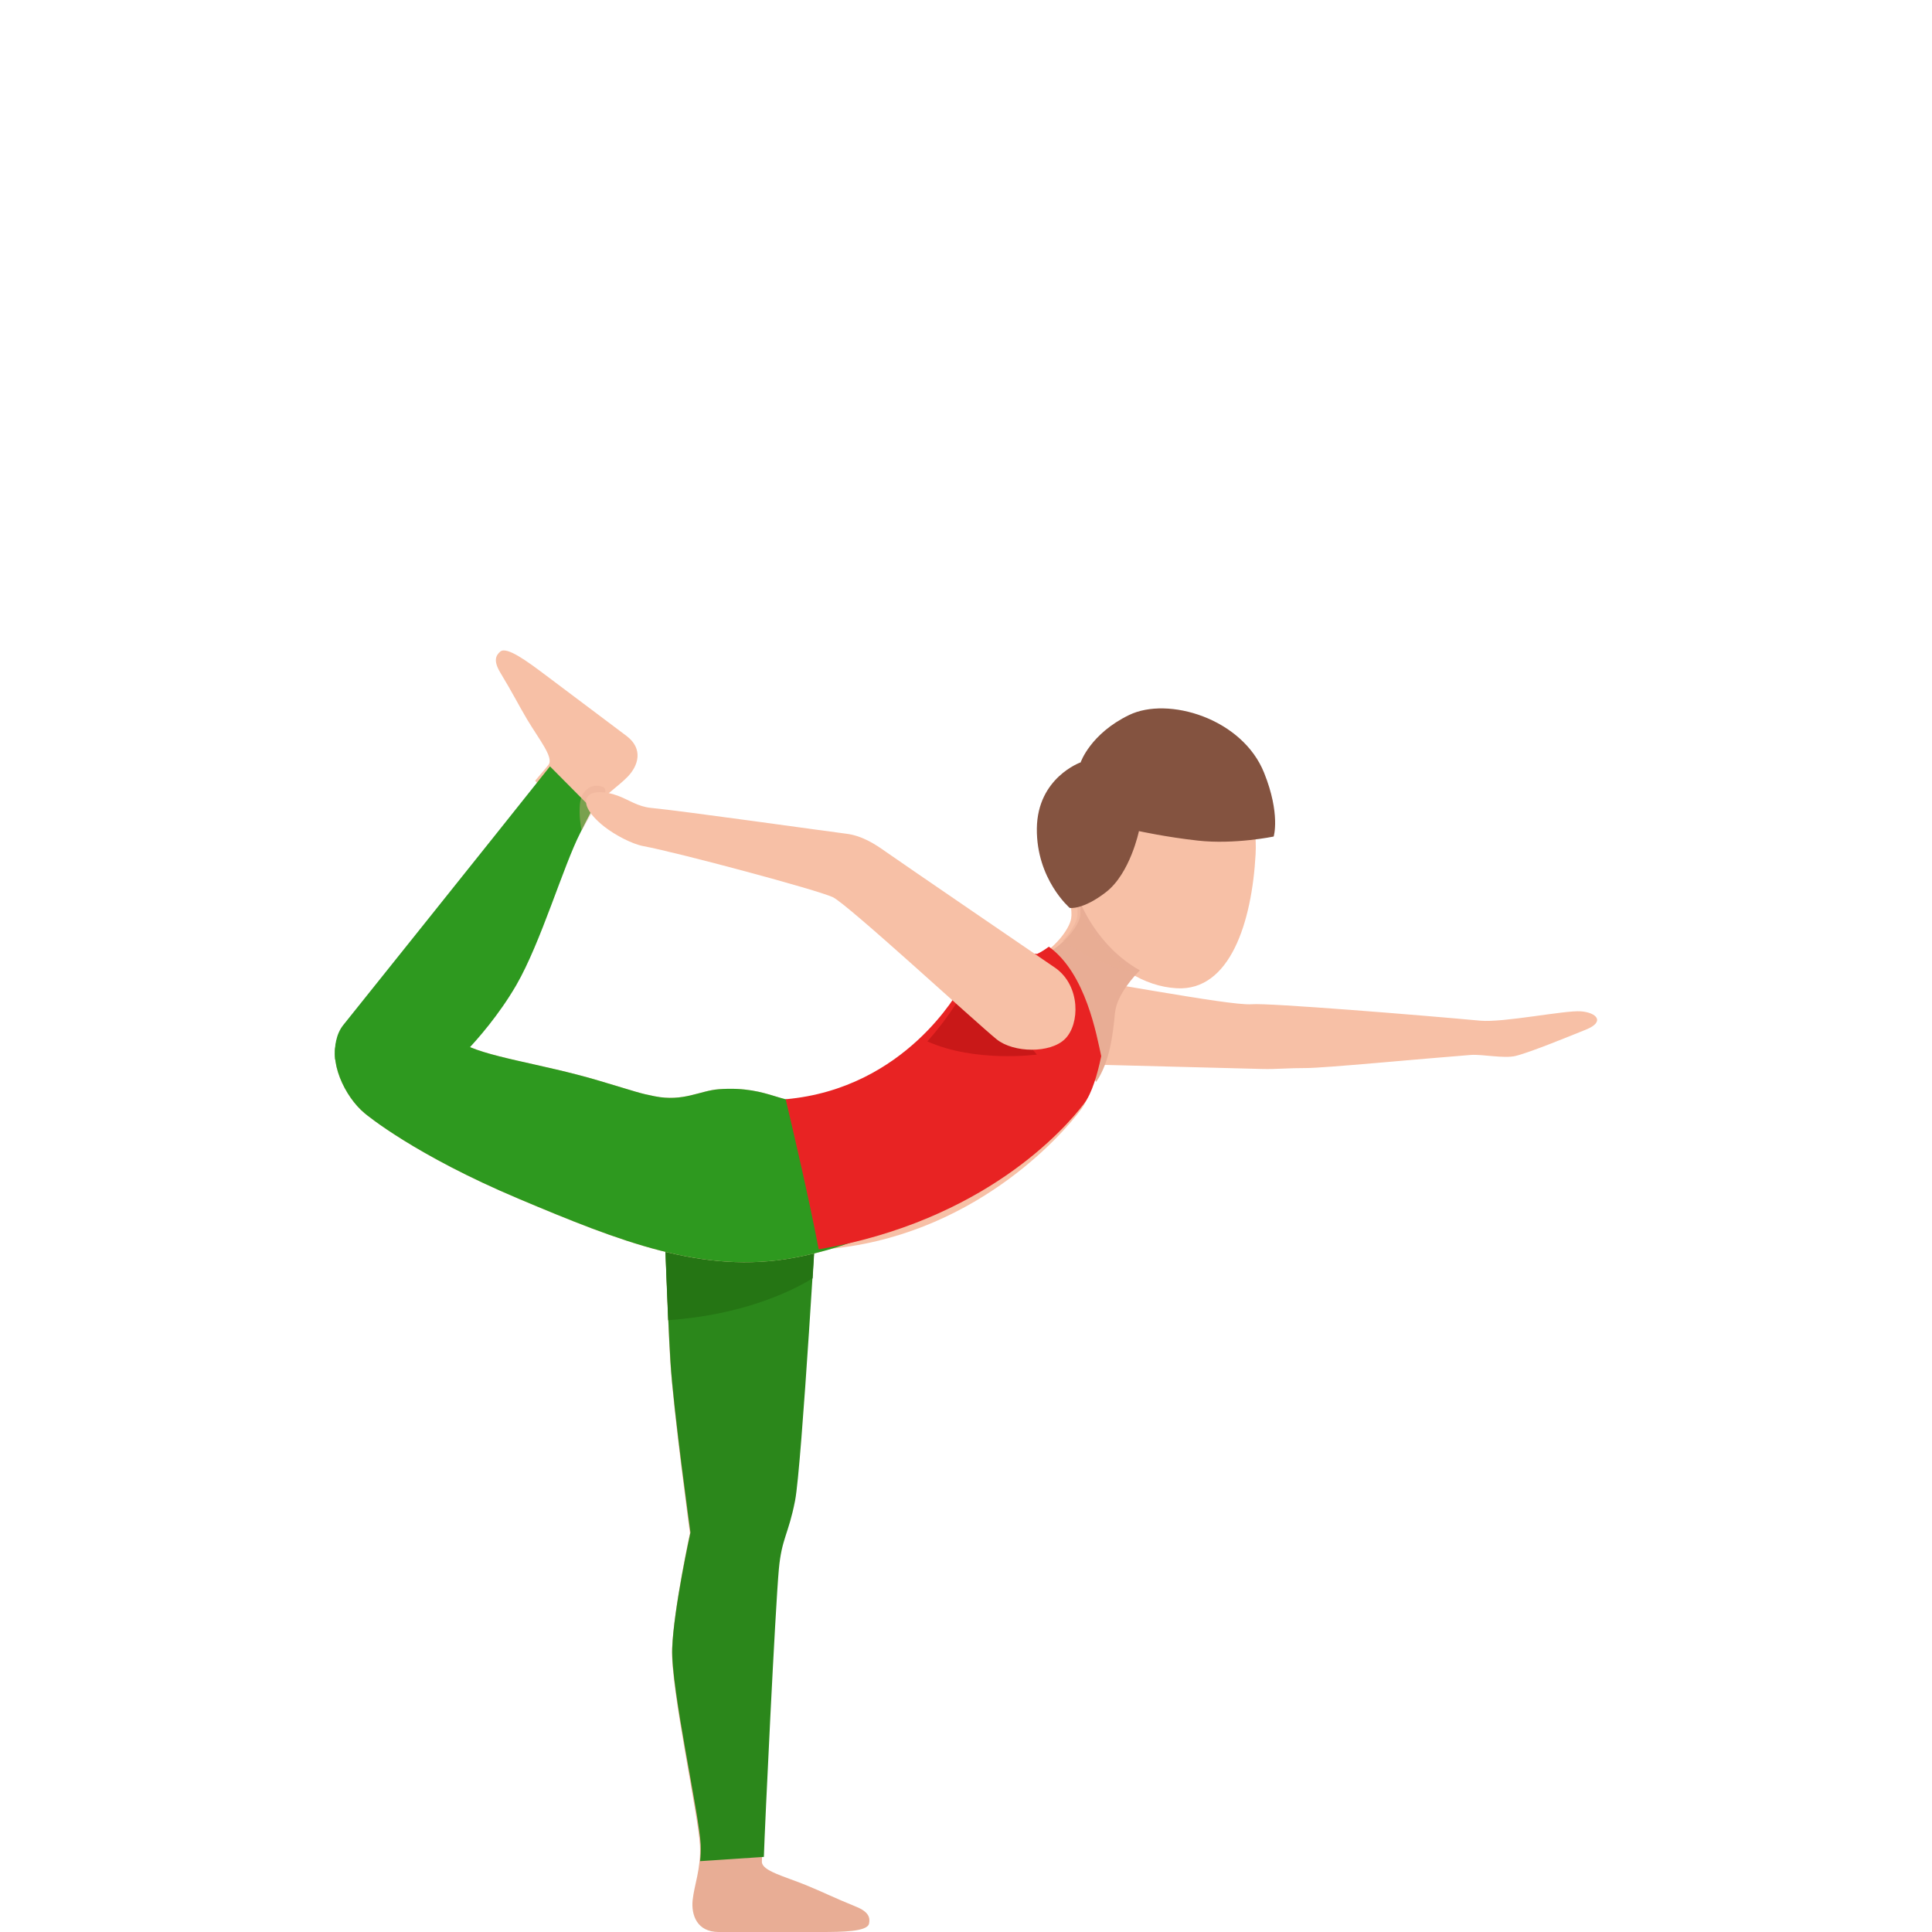 <svg width="300" height="300" viewBox="0 0 300 300" fill="none" xmlns="http://www.w3.org/2000/svg">
<path d="M160.947 151.037C168.946 151.845 190.889 156.23 194.365 155.937C196.965 155.713 220.841 157.652 229.855 158.49C233.421 158.821 243.004 156.853 245.464 157.038C247.934 157.224 249.269 158.656 246.301 159.864C243.85 160.848 237.704 163.381 235.344 163.966C233.551 164.404 230.134 163.683 228.401 163.81C220.233 164.443 205.591 165.856 202.762 165.846C200.113 165.837 198.091 166.041 196.089 165.992C194.087 165.944 160.29 165.067 160.29 165.067C155.33 164.921 151.554 160.244 152.043 157.077C152.7 152.859 157.481 150.686 160.947 151.037Z" fill="#F7C0A6"/>
<path d="M125.223 292.749C121.818 291.357 118.344 290.526 118.304 289.114C118.265 287.812 120.012 250.198 120.601 243.738C121.04 238.941 122.048 238.431 123.066 233.123C124.085 227.815 126.541 184.582 126.541 184.582C126.521 179.785 118.284 176 113.502 176C113.492 176 113.472 176 113.462 176C108.661 176.02 102.98 180.056 103 184.883C103 184.883 103.629 204.001 104.088 211.481C104.538 218.962 107.133 238.08 107.133 238.08C107.133 238.08 104.577 249.927 104.358 256.106C104.138 262.285 108.491 282.074 108.691 286.631C108.85 290.216 107.802 292.669 107.552 295.053C107.313 297.366 108.231 300 111.596 300H127.399C130.764 300 134.687 299.96 134.946 298.698C135.126 297.807 134.946 296.885 132.94 296.074C129.416 294.642 127.769 293.791 125.223 292.749Z" fill="#E8AD95"/>
<path d="M97.478 120.593C99.09 118.924 99.967 116.296 97.274 114.267L84.562 104.713C81.859 102.684 78.676 100.335 77.686 101.175C76.992 101.764 76.574 102.594 77.686 104.443C79.645 107.681 80.451 109.35 81.848 111.708C83.736 114.867 86.011 117.615 85.174 118.754C85.052 118.924 84.297 119.824 83.103 121.213C85.082 123.911 87.98 125.6 91.785 126C93.754 123.462 95.917 122.212 97.478 120.593Z" fill="#F7C0A6"/>
<path d="M118.613 288.341C118.756 283.605 120.384 249.699 120.944 243.615C121.392 238.829 122.42 238.32 123.458 233.025C124.496 227.73 127 184.603 127 184.603C126.99 181.775 124.048 179.308 120.649 177.749L109.341 177C105.901 178.479 102.99 181.486 103 184.892C103 184.892 103.641 203.963 104.11 211.426C104.568 218.889 107.214 237.96 107.214 237.96C107.214 237.96 104.608 249.779 104.384 255.942C104.16 262.106 108.598 281.847 108.802 286.393C108.842 287.332 108.802 288.191 108.71 289L118.613 288.341Z" fill="#2B871B"/>
<path d="M103 185.149C103 185.149 103.377 196.307 103.753 205C115.356 204.168 122.796 200.567 126.186 198.498C126.664 190.768 127 184.855 127 184.855C127 184.449 126.919 184.043 126.807 183.648L104.435 181C103.55 182.248 102.99 183.658 103 185.149Z" fill="#257514"/>
<path d="M194.969 132.641C195.544 122.034 188.068 116.404 181.307 116.022C174.535 115.651 165.246 119.926 164.681 130.524C164.443 135.03 166.753 140.178 166.326 142.637C166.029 144.373 163.62 147.444 160.655 148.889C156.283 148.448 151.425 150.074 148.897 154.088C148.58 154.58 140.837 168.238 129.118 170.536C129.038 178.304 127.898 186.072 128.007 194C150.791 192.184 164.74 176.508 167.923 172.202C170.124 169.222 171.244 161.283 171.541 157.952C171.849 154.62 175.428 151.047 175.428 151.047C177.658 152.442 180.127 153.315 182.735 153.456C190.973 153.917 194.394 143.239 194.969 132.641Z" fill="#F7C0A6"/>
<path d="M125.926 170.5C121.877 172.175 119.793 168.534 111.604 169.135C108.678 169.346 106.102 171.122 101.642 170.229C99.256 169.757 99.056 169.617 93.002 167.811C84.022 165.133 75.082 164.12 71.454 161.823L52.532 161C50.818 164.611 53.534 170.309 56.611 172.857C56.992 173.178 64.468 179.367 80.494 186.128C96.3 192.789 109.189 197.915 123.28 195.307C126.387 194.735 129.284 193.923 132 192.96C129.825 185.336 128.913 177.542 126.969 170.028C126.618 170.189 126.267 170.349 125.926 170.5Z" fill="#F7C0A6"/>
<path d="M127.408 170.158C126.966 170.389 126.415 170.299 125.954 170.5C121.903 172.175 119.818 168.534 111.626 169.135C108.699 169.346 106.122 171.122 101.66 170.229C99.274 169.757 99.073 169.617 93.018 167.811C84.034 165.133 75.091 164.12 71.461 161.823L52.532 161C50.817 164.611 53.534 170.309 56.612 172.857C56.993 173.178 64.473 179.367 80.505 186.128C96.316 192.789 109.21 197.915 123.307 195.307C127.989 194.434 132.2 193.07 136 191.365L127.408 170.158Z" fill="#2E991F"/>
<path d="M177 150.675C170.253 146.916 167.7 140 167.7 140L167.618 140.039C167.762 140.935 167.823 141.702 167.721 142.292C167.413 143.994 164.922 147.005 161.856 148.422C161.241 148.363 160.625 148.353 160 148.363L170.202 168C170.243 167.951 170.274 167.902 170.294 167.872C172.345 164.803 172.817 160.562 173.134 157.296C173.401 154.394 176.344 151.334 177 150.675Z" fill="#E8AD95"/>
<path d="M162.865 147C162.295 147.429 161.686 147.818 161.046 148.127C156.639 147.688 151.742 149.303 149.193 153.291C148.873 153.78 140.649 169.024 122 170.689C123.059 175.146 125.658 186.233 127.127 194C152.731 189.633 165.323 175.365 168.391 171.288C169.551 169.742 170.4 166.871 171 163.999C170.29 160.819 168.631 151.148 162.865 147Z" fill="#E82323"/>
<path d="M161 163.752L151.078 152C150.612 152.501 150.175 153.043 149.806 153.667C149.641 153.923 147.553 157.738 144 161.706C151.447 165.051 161 163.752 161 163.752Z" fill="#C91818"/>
<path opacity="0.4" d="M167.256 140L167.179 140.04C167.314 140.952 167.372 141.733 167.275 142.334C167.111 143.336 166.244 144.779 165 146.091C167.121 147.594 170.9 149.838 175.884 151C175.923 150.96 175.971 150.9 176 150.87C169.656 147.033 167.256 140 167.256 140Z" fill="#E8AD95"/>
<path d="M167.803 118.38C167.803 118.38 169.295 113.945 175.332 111.025C181.358 108.105 192.897 111.523 196.293 120.008C198.853 126.387 197.775 129.897 197.775 129.897C197.775 129.897 191.718 131.159 186.004 130.528C181.116 129.989 176.853 129.053 176.853 129.053C176.853 129.053 175.503 135.615 171.734 138.535C168.116 141.332 166.11 140.986 166.11 140.986C166.11 140.986 160.92 136.541 161.001 128.646C161.092 120.741 167.803 118.38 167.803 118.38Z" fill="#845340"/>
<path d="M72.483 163.132C74.067 161.467 77.457 157.647 80.175 152.96C84.007 146.327 87.457 134.499 90.114 129.313C90.927 127.727 91.499 126.56 92 125.652L85.4 119C77.096 129.462 53.266 159.213 53.266 159.213C52.203 160.579 51.872 162.504 52.042 164.499C59.775 173.285 65.683 162.713 72.483 163.132Z" fill="#2E991F"/>
<path opacity="0.4" d="M93.917 123.464C94.057 122.884 94.035 122.437 93.735 122.275C92.32 121.493 90.231 122.377 90.038 124.967C89.909 126.592 90.134 128.096 90.317 129C90.359 128.929 90.392 128.858 90.434 128.797C92.074 125.952 92.878 124.378 93.917 123.464Z" fill="#E8AD95"/>
<path d="M154.761 161.385C151.546 158.79 131.67 140.442 129.328 139.319C126.986 138.195 105.165 132.361 99.955 131.397C98.089 131.059 95.44 129.607 93.892 128.405C91.282 126.367 90.3 124.399 91.52 123.425C92.215 122.888 93.842 122.779 95.976 123.574C97.613 124.18 99.032 125.254 101.116 125.453C105.919 125.91 128.861 129.15 131.392 129.458C133.922 129.767 135.986 131.148 137.564 132.271C139.132 133.395 163.921 150.332 163.921 150.332C167.791 153.125 167.691 158.999 165.399 161.305C163.107 163.611 157.371 163.492 154.761 161.385Z" fill="#F7C0A6"/>
</svg>
